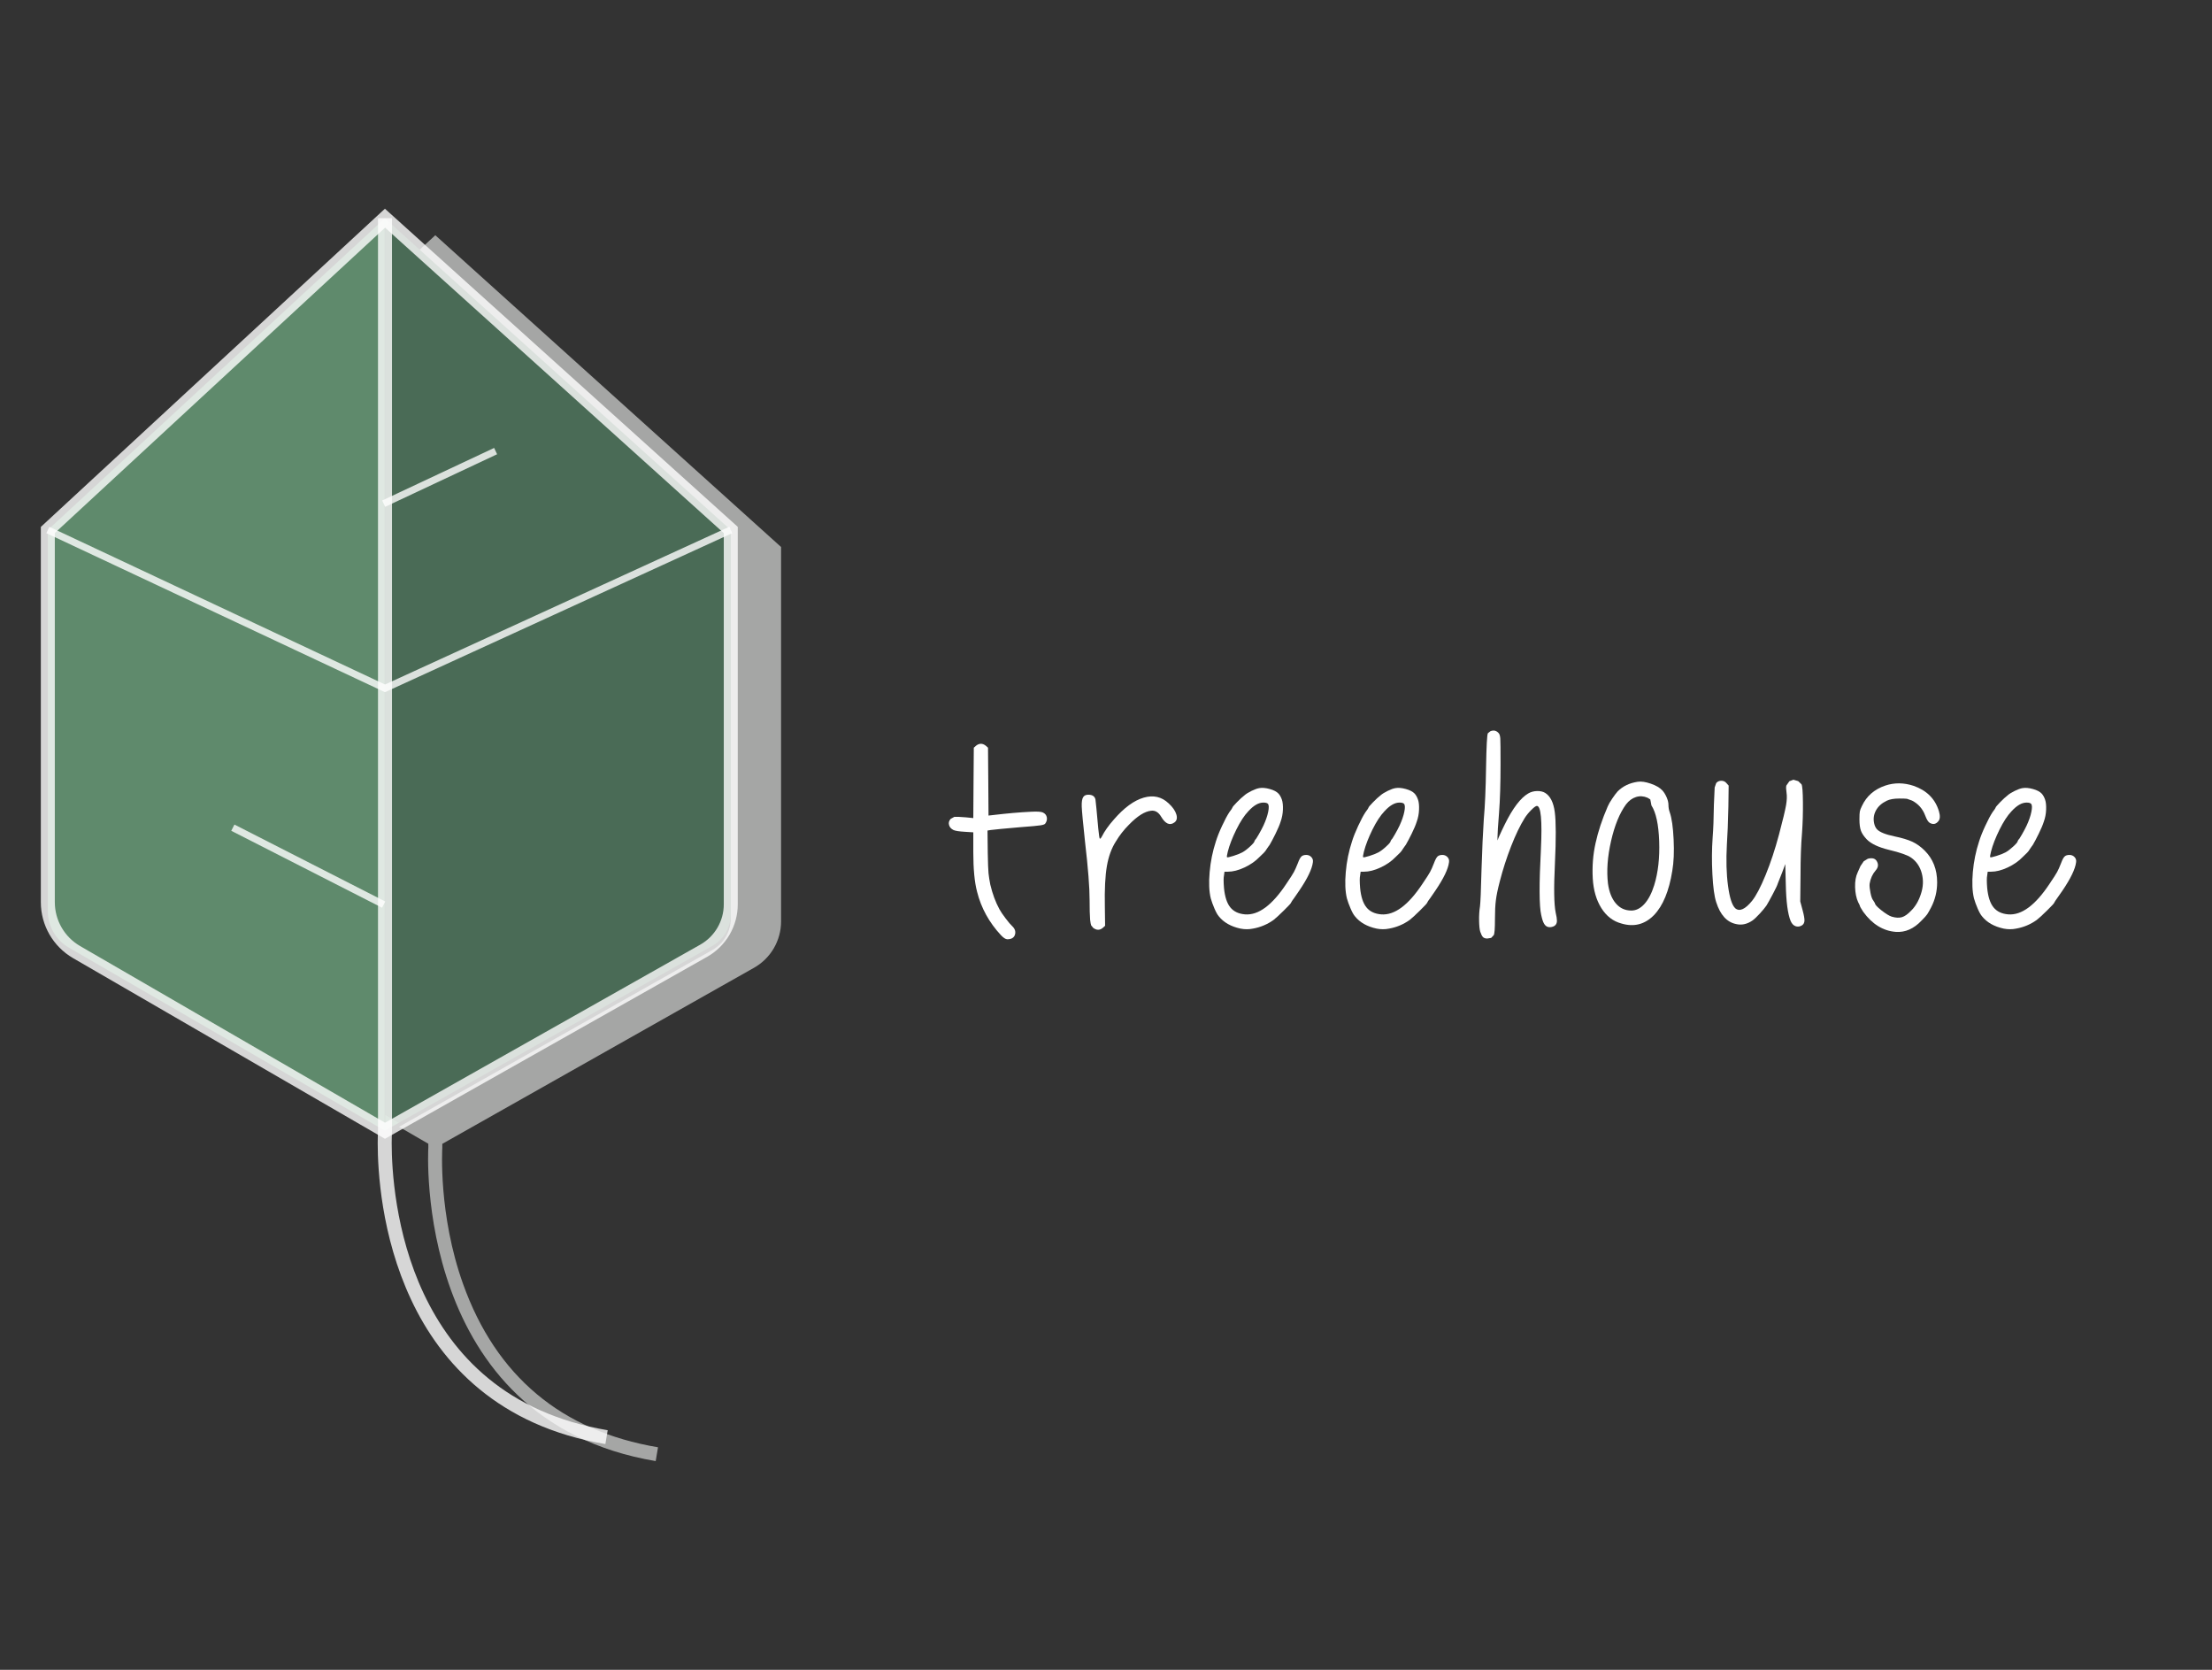 <svg width="106" height="80" viewBox="0 0 106 80" fill="none" xmlns="http://www.w3.org/2000/svg">
<rect x="0" y="0" width="106" height="80" fill="#333333" stroke="none"/>
<path d="M18.449 54.174L3.3 45.4C2.676 45.039 2.292 44.372 2.292 43.651V25.39L18.449 10.453V54.174Z" fill="#5F8A6C"/>
<path opacity="0.8" d="M31.421 70C19.786 68.04 20.517 55.098 20.526 54.968L20.525 54.796L19.125 53.985L34.136 45.515C34.681 45.208 35.019 44.63 35.019 44.005V25.591L18.995 11.16L20.03 12.037L20.86 11.27L37.43 26.207V44.142C37.43 45.063 36.934 45.913 36.132 46.366L21.195 54.801V54.99C21.193 55.044 21.001 58.188 22.19 61.513C23.768 65.928 26.911 68.561 31.532 69.339L31.421 70Z" fill="#C2C3C1"/>
<path d="M18.435 54.174V54.165L18.442 54.17L18.435 54.174ZM18.449 54.166V10.467L18.995 10.959L18.656 10.671L18.449 10.898V53.392L19.125 53.784L18.449 54.166ZM18.435 10.467V10.453L18.442 10.46L18.435 10.467Z" fill="#5F8A6C"/>
<path d="M18.442 54.17L18.435 54.166V10.467L18.442 10.46L18.449 10.467V54.166L18.442 54.17Z" fill="#274730"/>
<path d="M19.125 53.785L18.449 53.393V10.898L18.656 10.671L18.996 10.959L35.019 25.391V43.804C35.019 44.43 34.682 45.007 34.137 45.314L19.125 53.785Z" fill="#4A6B56"/>
<path opacity="0.8" d="M18.449 10.454L18.221 10.207L1.957 25.244V43.224C1.957 44.329 2.546 45.35 3.502 45.904L18.447 54.56L33.886 45.841C34.793 45.329 35.354 44.368 35.354 43.326V25.241L18.446 10L18.221 10.207L18.449 10.454L18.225 10.703L34.684 25.54V43.326C34.684 44.126 34.253 44.864 33.556 45.258L18.451 53.788L3.838 45.324C3.089 44.89 2.627 44.09 2.627 43.224V25.537L18.677 10.7L18.449 10.454Z" fill="white"/>
<path opacity="0.8" d="M2.221 25.543L18.448 33.163L35.088 25.543L34.949 25.238L18.45 32.794L2.363 25.239L2.221 25.543Z" fill="white"/>
<path opacity="0.8" d="M18.114 10.453V54.174H18.449L18.115 54.151C18.114 54.158 18.1 54.379 18.1 54.765C18.101 56.059 18.261 59.202 19.703 62.27C21.138 65.337 23.907 68.33 29.01 69.184L29.121 68.522C24.24 67.694 21.693 64.909 20.309 61.985C18.932 59.062 18.769 56.002 18.77 54.765C18.77 54.581 18.773 54.437 18.777 54.34C18.78 54.243 18.784 54.196 18.784 54.196L18.784 54.185V32.978V10.453H18.114Z" fill="white"/>
<path opacity="0.8" d="M23.679 21.46L18.314 23.979L18.456 24.282L23.821 21.763" fill="white"/>
<path opacity="0.8" d="M18.461 43.19L11.234 39.504L11.082 39.803L18.308 43.488" fill="white"/>
<path d="M46.774 35.725C46.929 35.604 47.083 35.604 47.237 35.725L47.346 35.822L47.359 37.441L47.37 39.073L47.59 39.048C48.271 38.968 48.876 38.914 49.403 38.89C49.703 38.874 49.894 38.886 49.975 38.926C50.081 38.975 50.144 39.052 50.164 39.158C50.184 39.263 50.158 39.364 50.085 39.462C50.06 39.494 49.988 39.521 49.866 39.54C49.744 39.561 49.411 39.592 48.867 39.632C48.121 39.697 47.655 39.741 47.468 39.766L47.322 39.791L47.334 40.861C47.342 41.349 47.355 41.673 47.37 41.836C47.387 41.998 47.416 42.181 47.456 42.383C47.562 42.83 47.708 43.223 47.895 43.564C47.951 43.669 48.048 43.813 48.186 43.995C48.324 44.178 48.43 44.303 48.502 44.367C48.649 44.505 48.689 44.655 48.624 44.817C48.567 44.939 48.45 45 48.271 45C48.191 45 48.088 44.934 47.967 44.805C47.399 44.196 47.018 43.503 46.822 42.723C46.701 42.27 46.641 41.636 46.641 40.825V39.876L46.239 39.851C45.963 39.835 45.78 39.807 45.691 39.766C45.577 39.709 45.506 39.629 45.478 39.523C45.449 39.418 45.476 39.32 45.558 39.231L45.734 39.134C45.802 39.126 45.987 39.134 46.287 39.158L46.641 39.194L46.652 37.502L46.665 35.822L46.774 35.725Z" fill="white"/>
<path d="M51.911 38.184C51.959 38.11 52.041 38.074 52.154 38.074C52.348 38.074 52.462 38.152 52.495 38.305C52.511 38.403 52.555 38.865 52.629 39.693C52.661 40.001 52.685 40.164 52.702 40.18L52.744 40.168L52.799 40.082C52.929 39.823 53.123 39.547 53.383 39.256C53.87 38.695 54.345 38.348 54.807 38.215C55.27 38.081 55.668 38.172 56.001 38.488C56.195 38.666 56.319 38.843 56.371 39.018C56.423 39.192 56.393 39.32 56.28 39.402C56.062 39.563 55.85 39.474 55.647 39.134C55.518 38.914 55.355 38.817 55.161 38.842C54.852 38.874 54.495 39.101 54.089 39.523C53.854 39.759 53.651 40.018 53.481 40.301C53.27 40.626 53.123 41.024 53.042 41.495C52.961 41.966 52.929 42.611 52.945 43.429L52.957 44.354L52.848 44.452C52.702 44.575 52.548 44.575 52.385 44.452L52.288 44.331C52.272 44.289 52.255 44.2 52.239 44.063C52.222 43.843 52.215 43.535 52.215 43.139C52.215 42.521 52.142 41.588 51.996 40.338C51.898 39.43 51.846 38.864 51.837 38.64C51.83 38.417 51.854 38.265 51.911 38.184Z" fill="white"/>
<path d="M60.76 38.513C60.727 38.472 60.654 38.451 60.541 38.451C60.312 38.451 60.073 38.59 59.822 38.865C59.627 39.068 59.435 39.363 59.244 39.748C59.054 40.134 58.918 40.484 58.837 40.8C58.796 40.964 58.783 41.053 58.8 41.069C58.816 41.085 58.916 41.065 59.098 41.008C59.281 40.951 59.425 40.894 59.531 40.837C59.636 40.781 59.76 40.688 59.901 40.557C60.043 40.428 60.114 40.342 60.114 40.302L60.151 40.229C60.167 40.229 60.222 40.148 60.315 39.985C60.408 39.823 60.484 39.681 60.541 39.56C60.654 39.316 60.732 39.094 60.772 38.895C60.812 38.697 60.808 38.57 60.76 38.513ZM60.345 37.758C60.484 37.733 60.65 37.747 60.845 37.801C61.039 37.854 61.181 37.928 61.271 38.026C61.335 38.099 61.389 38.194 61.429 38.312C61.469 38.43 61.485 38.59 61.478 38.792C61.469 38.995 61.433 39.185 61.368 39.364C61.32 39.519 61.239 39.711 61.124 39.943C61.011 40.173 60.917 40.35 60.845 40.472L60.778 40.564L60.711 40.661L60.675 40.715C60.642 40.781 60.536 40.894 60.358 41.056C60.163 41.259 59.921 41.428 59.634 41.561C59.346 41.696 59.08 41.763 58.837 41.763H58.678L58.654 41.945C58.63 42.05 58.63 42.249 58.654 42.541C58.694 42.963 58.796 43.274 58.958 43.473C59.12 43.671 59.355 43.782 59.664 43.807C60.305 43.857 60.967 43.365 61.648 42.334C61.835 42.059 61.954 41.872 62.007 41.774C62.059 41.677 62.122 41.536 62.196 41.349C62.252 41.195 62.307 41.091 62.36 41.038C62.412 40.985 62.492 40.959 62.597 40.959C62.695 40.959 62.775 40.994 62.84 41.062C62.906 41.131 62.93 41.215 62.914 41.312C62.873 41.636 62.654 42.09 62.257 42.675C62.046 42.983 61.933 43.146 61.916 43.162L61.867 43.247C61.867 43.272 61.753 43.395 61.526 43.618C61.299 43.842 61.133 43.994 61.028 44.075C60.735 44.285 60.406 44.424 60.042 44.489C59.846 44.529 59.648 44.529 59.445 44.489C58.991 44.392 58.645 44.196 58.41 43.905C58.345 43.832 58.274 43.706 58.197 43.527C58.121 43.349 58.062 43.187 58.021 43.041C57.94 42.707 57.921 42.288 57.967 41.781C58.011 41.273 58.11 40.785 58.265 40.314C58.33 40.103 58.428 39.853 58.563 39.565C58.696 39.277 58.813 39.061 58.909 38.914C59.007 38.785 59.056 38.711 59.056 38.695C59.056 38.671 59.126 38.586 59.268 38.44C59.411 38.294 59.534 38.179 59.64 38.099C59.713 38.034 59.825 37.966 59.974 37.891C60.125 37.818 60.249 37.774 60.345 37.758Z" fill="white"/>
<path d="M67.283 38.513C67.251 38.472 67.177 38.451 67.064 38.451C66.836 38.451 66.597 38.59 66.346 38.865C66.151 39.068 65.958 39.363 65.767 39.748C65.578 40.134 65.441 40.484 65.36 40.8C65.319 40.964 65.307 41.053 65.323 41.069C65.339 41.085 65.439 41.065 65.622 41.008C65.804 40.951 65.948 40.894 66.054 40.837C66.159 40.781 66.283 40.688 66.424 40.557C66.566 40.428 66.638 40.342 66.638 40.302L66.674 40.229C66.69 40.229 66.746 40.148 66.838 39.985C66.932 39.823 67.007 39.681 67.064 39.56C67.177 39.316 67.255 39.094 67.295 38.895C67.336 38.697 67.331 38.57 67.283 38.513ZM66.869 37.758C67.007 37.733 67.173 37.747 67.368 37.801C67.562 37.854 67.704 37.928 67.795 38.026C67.859 38.099 67.912 38.194 67.952 38.312C67.993 38.43 68.009 38.59 68.001 38.792C67.993 38.995 67.956 39.185 67.891 39.364C67.843 39.519 67.762 39.711 67.648 39.943C67.534 40.173 67.441 40.35 67.368 40.472L67.301 40.564L67.234 40.661L67.198 40.715C67.165 40.781 67.06 40.894 66.881 41.056C66.687 41.259 66.445 41.428 66.157 41.561C65.869 41.696 65.603 41.763 65.36 41.763H65.202L65.177 41.945C65.153 42.05 65.153 42.249 65.177 42.541C65.217 42.963 65.319 43.274 65.482 43.473C65.643 43.671 65.879 43.782 66.187 43.807C66.829 43.857 67.49 43.365 68.171 42.334C68.358 42.059 68.478 41.872 68.53 41.774C68.583 41.677 68.646 41.536 68.719 41.349C68.776 41.195 68.831 41.091 68.883 41.038C68.936 40.985 69.015 40.959 69.12 40.959C69.218 40.959 69.299 40.994 69.364 41.062C69.429 41.131 69.453 41.215 69.437 41.312C69.397 41.636 69.177 42.09 68.78 42.675C68.569 42.983 68.456 43.146 68.439 43.162L68.391 43.247C68.391 43.272 68.276 43.395 68.049 43.618C67.823 43.842 67.656 43.994 67.551 44.075C67.258 44.285 66.93 44.424 66.565 44.489C66.37 44.529 66.172 44.529 65.969 44.489C65.514 44.392 65.169 44.196 64.934 43.905C64.869 43.832 64.797 43.706 64.721 43.527C64.644 43.349 64.585 43.187 64.544 43.041C64.463 42.707 64.445 42.288 64.49 41.781C64.534 41.273 64.633 40.785 64.788 40.314C64.853 40.103 64.952 39.853 65.086 39.565C65.219 39.277 65.336 39.061 65.433 38.914C65.53 38.785 65.579 38.711 65.579 38.695C65.579 38.671 65.65 38.586 65.792 38.44C65.934 38.294 66.057 38.179 66.163 38.099C66.237 38.034 66.348 37.966 66.498 37.891C66.648 37.818 66.772 37.774 66.869 37.758Z" fill="white"/>
<path d="M71.42 35.033C71.575 34.968 71.709 35 71.822 35.129C71.862 35.179 71.887 35.264 71.895 35.385C71.903 35.507 71.907 35.913 71.907 36.603C71.907 37.535 71.883 38.318 71.834 38.952C71.786 39.56 71.761 39.941 71.761 40.095V40.266L71.822 40.107C71.92 39.888 72.017 39.682 72.114 39.487C72.495 38.716 72.869 38.225 73.234 38.014C73.356 37.941 73.496 37.903 73.654 37.898C73.812 37.894 73.944 37.925 74.05 37.99C74.293 38.145 74.445 38.448 74.505 38.903C74.566 39.357 74.569 40.185 74.512 41.385C74.455 42.545 74.468 43.325 74.549 43.723C74.589 43.892 74.609 44.023 74.609 44.111C74.609 44.274 74.526 44.374 74.36 44.41C74.194 44.446 74.07 44.392 73.989 44.246C73.94 44.164 73.896 44.027 73.855 43.832C73.757 43.402 73.753 42.351 73.842 40.68C73.907 39.3 73.842 38.611 73.648 38.611C73.6 38.611 73.509 38.675 73.38 38.805C73.25 38.934 73.145 39.065 73.063 39.195C72.845 39.543 72.628 39.993 72.412 40.546C72.197 41.097 72.017 41.658 71.871 42.225C71.773 42.599 71.711 42.9 71.683 43.132C71.653 43.364 71.639 43.661 71.639 44.027C71.639 44.481 71.62 44.74 71.579 44.805L71.457 44.934L71.274 44.964C71.177 44.964 71.106 44.94 71.061 44.891C71.017 44.843 70.974 44.757 70.933 44.635C70.902 44.53 70.883 44.353 70.879 44.106C70.874 43.859 70.889 43.633 70.921 43.43C70.946 43.244 70.97 42.664 70.994 41.69C71.026 40.667 71.063 39.856 71.104 39.256C71.161 38.615 71.198 37.783 71.213 36.761C71.23 35.754 71.259 35.211 71.299 35.129L71.42 35.033Z" fill="white"/>
<path d="M78.954 38.221C78.767 38.14 78.583 38.127 78.401 38.184C78.219 38.241 78.058 38.359 77.921 38.536C77.612 38.959 77.373 39.544 77.202 40.296C77.031 41.047 76.983 41.726 77.055 42.334C77.112 42.74 77.238 43.057 77.433 43.283C77.627 43.511 77.875 43.624 78.175 43.624C78.402 43.624 78.611 43.519 78.802 43.308C78.993 43.097 79.15 42.796 79.271 42.407C79.457 41.806 79.537 41.104 79.509 40.301C79.479 39.498 79.357 38.926 79.137 38.586L79.1 38.391L79.082 38.3L78.954 38.221ZM78.48 37.454C78.65 37.429 78.859 37.459 79.107 37.545C79.355 37.63 79.539 37.738 79.661 37.868C79.742 37.957 79.81 38.069 79.868 38.202C79.924 38.336 79.953 38.456 79.953 38.561C79.953 38.684 79.973 38.801 80.014 38.914C80.111 39.19 80.173 39.624 80.201 40.216C80.23 40.809 80.208 41.312 80.136 41.726C79.981 42.692 79.689 43.397 79.259 43.843C78.821 44.289 78.301 44.424 77.701 44.245C77.303 44.14 76.983 43.894 76.739 43.509C76.496 43.123 76.359 42.65 76.326 42.09C76.293 41.506 76.338 40.943 76.459 40.399C76.581 39.839 76.776 39.251 77.044 38.634C77.084 38.536 77.155 38.414 77.257 38.263C77.358 38.113 77.445 37.998 77.518 37.916C77.769 37.664 78.091 37.511 78.48 37.454Z" fill="white"/>
<path d="M85.747 37.429L85.941 37.356L86.172 37.424L86.33 37.576C86.371 37.656 86.393 37.947 86.397 38.446C86.402 38.945 86.387 39.425 86.355 39.888C86.306 40.456 86.282 41.138 86.282 41.934L86.269 43.187L86.38 43.601C86.444 43.836 86.474 44.004 86.471 44.106C86.467 44.207 86.428 44.282 86.355 44.331C86.25 44.396 86.146 44.41 86.045 44.374C85.943 44.337 85.864 44.253 85.808 44.124C85.669 43.782 85.593 43.195 85.576 42.359L85.551 41.397L85.406 41.788C85.381 41.844 85.312 42.019 85.199 42.311C85.175 42.4 85.093 42.574 84.955 42.833C84.818 43.093 84.716 43.276 84.651 43.382C84.579 43.487 84.47 43.617 84.329 43.771C84.187 43.925 84.071 44.035 83.982 44.099C83.722 44.278 83.458 44.335 83.191 44.27C82.753 44.18 82.436 43.832 82.242 43.224C82.151 42.947 82.091 42.504 82.059 41.89C82.026 41.278 82.031 40.692 82.07 40.132C82.103 39.718 82.123 39.19 82.131 38.55C82.148 38.095 82.16 37.821 82.168 37.727L82.242 37.515C82.305 37.441 82.389 37.406 82.49 37.406C82.592 37.406 82.675 37.446 82.74 37.527L82.838 37.637L82.825 38.646C82.809 39.402 82.784 40.006 82.753 40.46C82.712 41.207 82.73 41.866 82.807 42.438C82.884 43.01 82.999 43.368 83.154 43.515C83.356 43.686 83.624 43.569 83.957 43.162C84.152 42.919 84.369 42.505 84.609 41.921C84.848 41.337 85.06 40.696 85.247 39.997C85.434 39.291 85.547 38.819 85.588 38.58C85.629 38.341 85.637 38.14 85.612 37.978C85.588 37.823 85.584 37.71 85.601 37.637L85.747 37.429Z" fill="white"/>
<path d="M90.346 37.636C90.784 37.49 91.234 37.495 91.698 37.648C92.33 37.868 92.736 38.273 92.914 38.865C92.979 39.084 92.971 39.242 92.89 39.34C92.777 39.486 92.638 39.514 92.477 39.425C92.403 39.384 92.33 39.267 92.257 39.073C92.135 38.748 91.924 38.508 91.624 38.355L91.38 38.269C91.316 38.261 91.195 38.257 91.016 38.257C90.756 38.257 90.553 38.293 90.407 38.366C90.172 38.48 90.001 38.634 89.896 38.828C89.79 39.023 89.762 39.231 89.811 39.45C89.835 39.563 89.879 39.656 89.945 39.73C90.075 39.868 90.355 39.981 90.784 40.07C91.141 40.143 91.425 40.229 91.637 40.326C91.847 40.424 92.046 40.566 92.233 40.752C92.631 41.15 92.829 41.657 92.829 42.273C92.829 42.704 92.731 43.105 92.537 43.479C92.456 43.633 92.395 43.74 92.355 43.8C92.314 43.861 92.225 43.961 92.087 44.099C91.713 44.497 91.299 44.679 90.845 44.646C90.237 44.598 89.718 44.278 89.287 43.685C89.182 43.523 89.13 43.431 89.13 43.411C89.13 43.391 89.1 43.328 89.044 43.223C88.954 43.028 88.906 42.789 88.897 42.505C88.889 42.221 88.93 41.986 89.019 41.799C89.044 41.751 89.089 41.648 89.154 41.494L89.311 41.263L89.506 41.142C89.726 41.085 89.872 41.129 89.945 41.275C90.025 41.421 90.005 41.563 89.883 41.701C89.729 41.88 89.632 42.094 89.592 42.346C89.583 42.451 89.598 42.596 89.635 42.778C89.67 42.961 89.718 43.085 89.774 43.15L89.848 43.271C89.848 43.336 89.951 43.45 90.157 43.612C90.364 43.775 90.529 43.876 90.651 43.916C90.845 43.974 91.01 43.981 91.143 43.941C91.278 43.901 91.425 43.795 91.588 43.624C91.791 43.422 91.945 43.158 92.05 42.833C92.164 42.493 92.178 42.162 92.093 41.842C92.007 41.52 91.839 41.271 91.588 41.093C91.417 40.971 91.06 40.845 90.516 40.715C90.022 40.594 89.668 40.428 89.458 40.216C89.32 40.07 89.226 39.933 89.178 39.803C89.13 39.672 89.105 39.49 89.105 39.255C89.105 39.068 89.111 38.943 89.124 38.878C89.135 38.812 89.17 38.723 89.226 38.611C89.446 38.14 89.819 37.815 90.346 37.636Z" fill="white"/>
<path d="M97.333 38.513C97.3 38.472 97.227 38.451 97.114 38.451C96.886 38.451 96.647 38.59 96.395 38.865C96.2 39.068 96.008 39.363 95.817 39.748C95.627 40.134 95.49 40.484 95.41 40.8C95.369 40.964 95.356 41.053 95.373 41.069C95.389 41.085 95.488 41.065 95.671 41.008C95.854 40.951 95.998 40.894 96.104 40.837C96.209 40.781 96.332 40.688 96.474 40.557C96.616 40.428 96.687 40.342 96.687 40.302L96.724 40.229C96.74 40.229 96.796 40.148 96.888 39.985C96.981 39.823 97.057 39.681 97.114 39.56C97.227 39.316 97.305 39.094 97.344 38.895C97.385 38.697 97.381 38.57 97.333 38.513ZM96.918 37.758C97.057 37.733 97.223 37.747 97.418 37.801C97.612 37.854 97.754 37.928 97.844 38.026C97.908 38.099 97.962 38.194 98.002 38.312C98.043 38.43 98.058 38.59 98.051 38.792C98.043 38.995 98.006 39.185 97.941 39.364C97.892 39.519 97.812 39.711 97.697 39.943C97.584 40.173 97.491 40.35 97.418 40.472L97.351 40.564L97.284 40.661L97.248 40.715C97.216 40.781 97.109 40.894 96.931 41.056C96.737 41.259 96.494 41.428 96.207 41.561C95.919 41.696 95.653 41.763 95.41 41.763H95.251L95.227 41.945C95.203 42.05 95.203 42.249 95.227 42.541C95.267 42.963 95.369 43.274 95.532 43.473C95.693 43.671 95.928 43.782 96.237 43.807C96.878 43.857 97.54 43.365 98.221 42.334C98.408 42.059 98.528 41.872 98.58 41.774C98.633 41.677 98.696 41.536 98.769 41.349C98.826 41.195 98.88 41.091 98.933 41.038C98.985 40.985 99.065 40.959 99.17 40.959C99.268 40.959 99.349 40.994 99.414 41.062C99.479 41.131 99.503 41.215 99.487 41.312C99.446 41.636 99.227 42.09 98.83 42.675C98.619 42.983 98.505 43.146 98.489 43.162L98.44 43.247C98.44 43.272 98.326 43.395 98.099 43.618C97.873 43.842 97.706 43.994 97.6 44.075C97.308 44.285 96.979 44.424 96.615 44.489C96.42 44.529 96.221 44.529 96.019 44.489C95.564 44.392 95.219 44.196 94.984 43.905C94.919 43.832 94.847 43.706 94.77 43.527C94.694 43.349 94.635 43.187 94.594 43.041C94.513 42.707 94.495 42.288 94.539 41.781C94.584 41.273 94.683 40.785 94.838 40.314C94.903 40.103 95.001 39.853 95.136 39.565C95.269 39.277 95.385 39.061 95.482 38.914C95.58 38.785 95.629 38.711 95.629 38.695C95.629 38.671 95.7 38.586 95.841 38.44C95.984 38.294 96.107 38.179 96.213 38.099C96.286 38.034 96.397 37.966 96.548 37.891C96.698 37.818 96.822 37.774 96.918 37.758Z" fill="white"/>
</svg>
